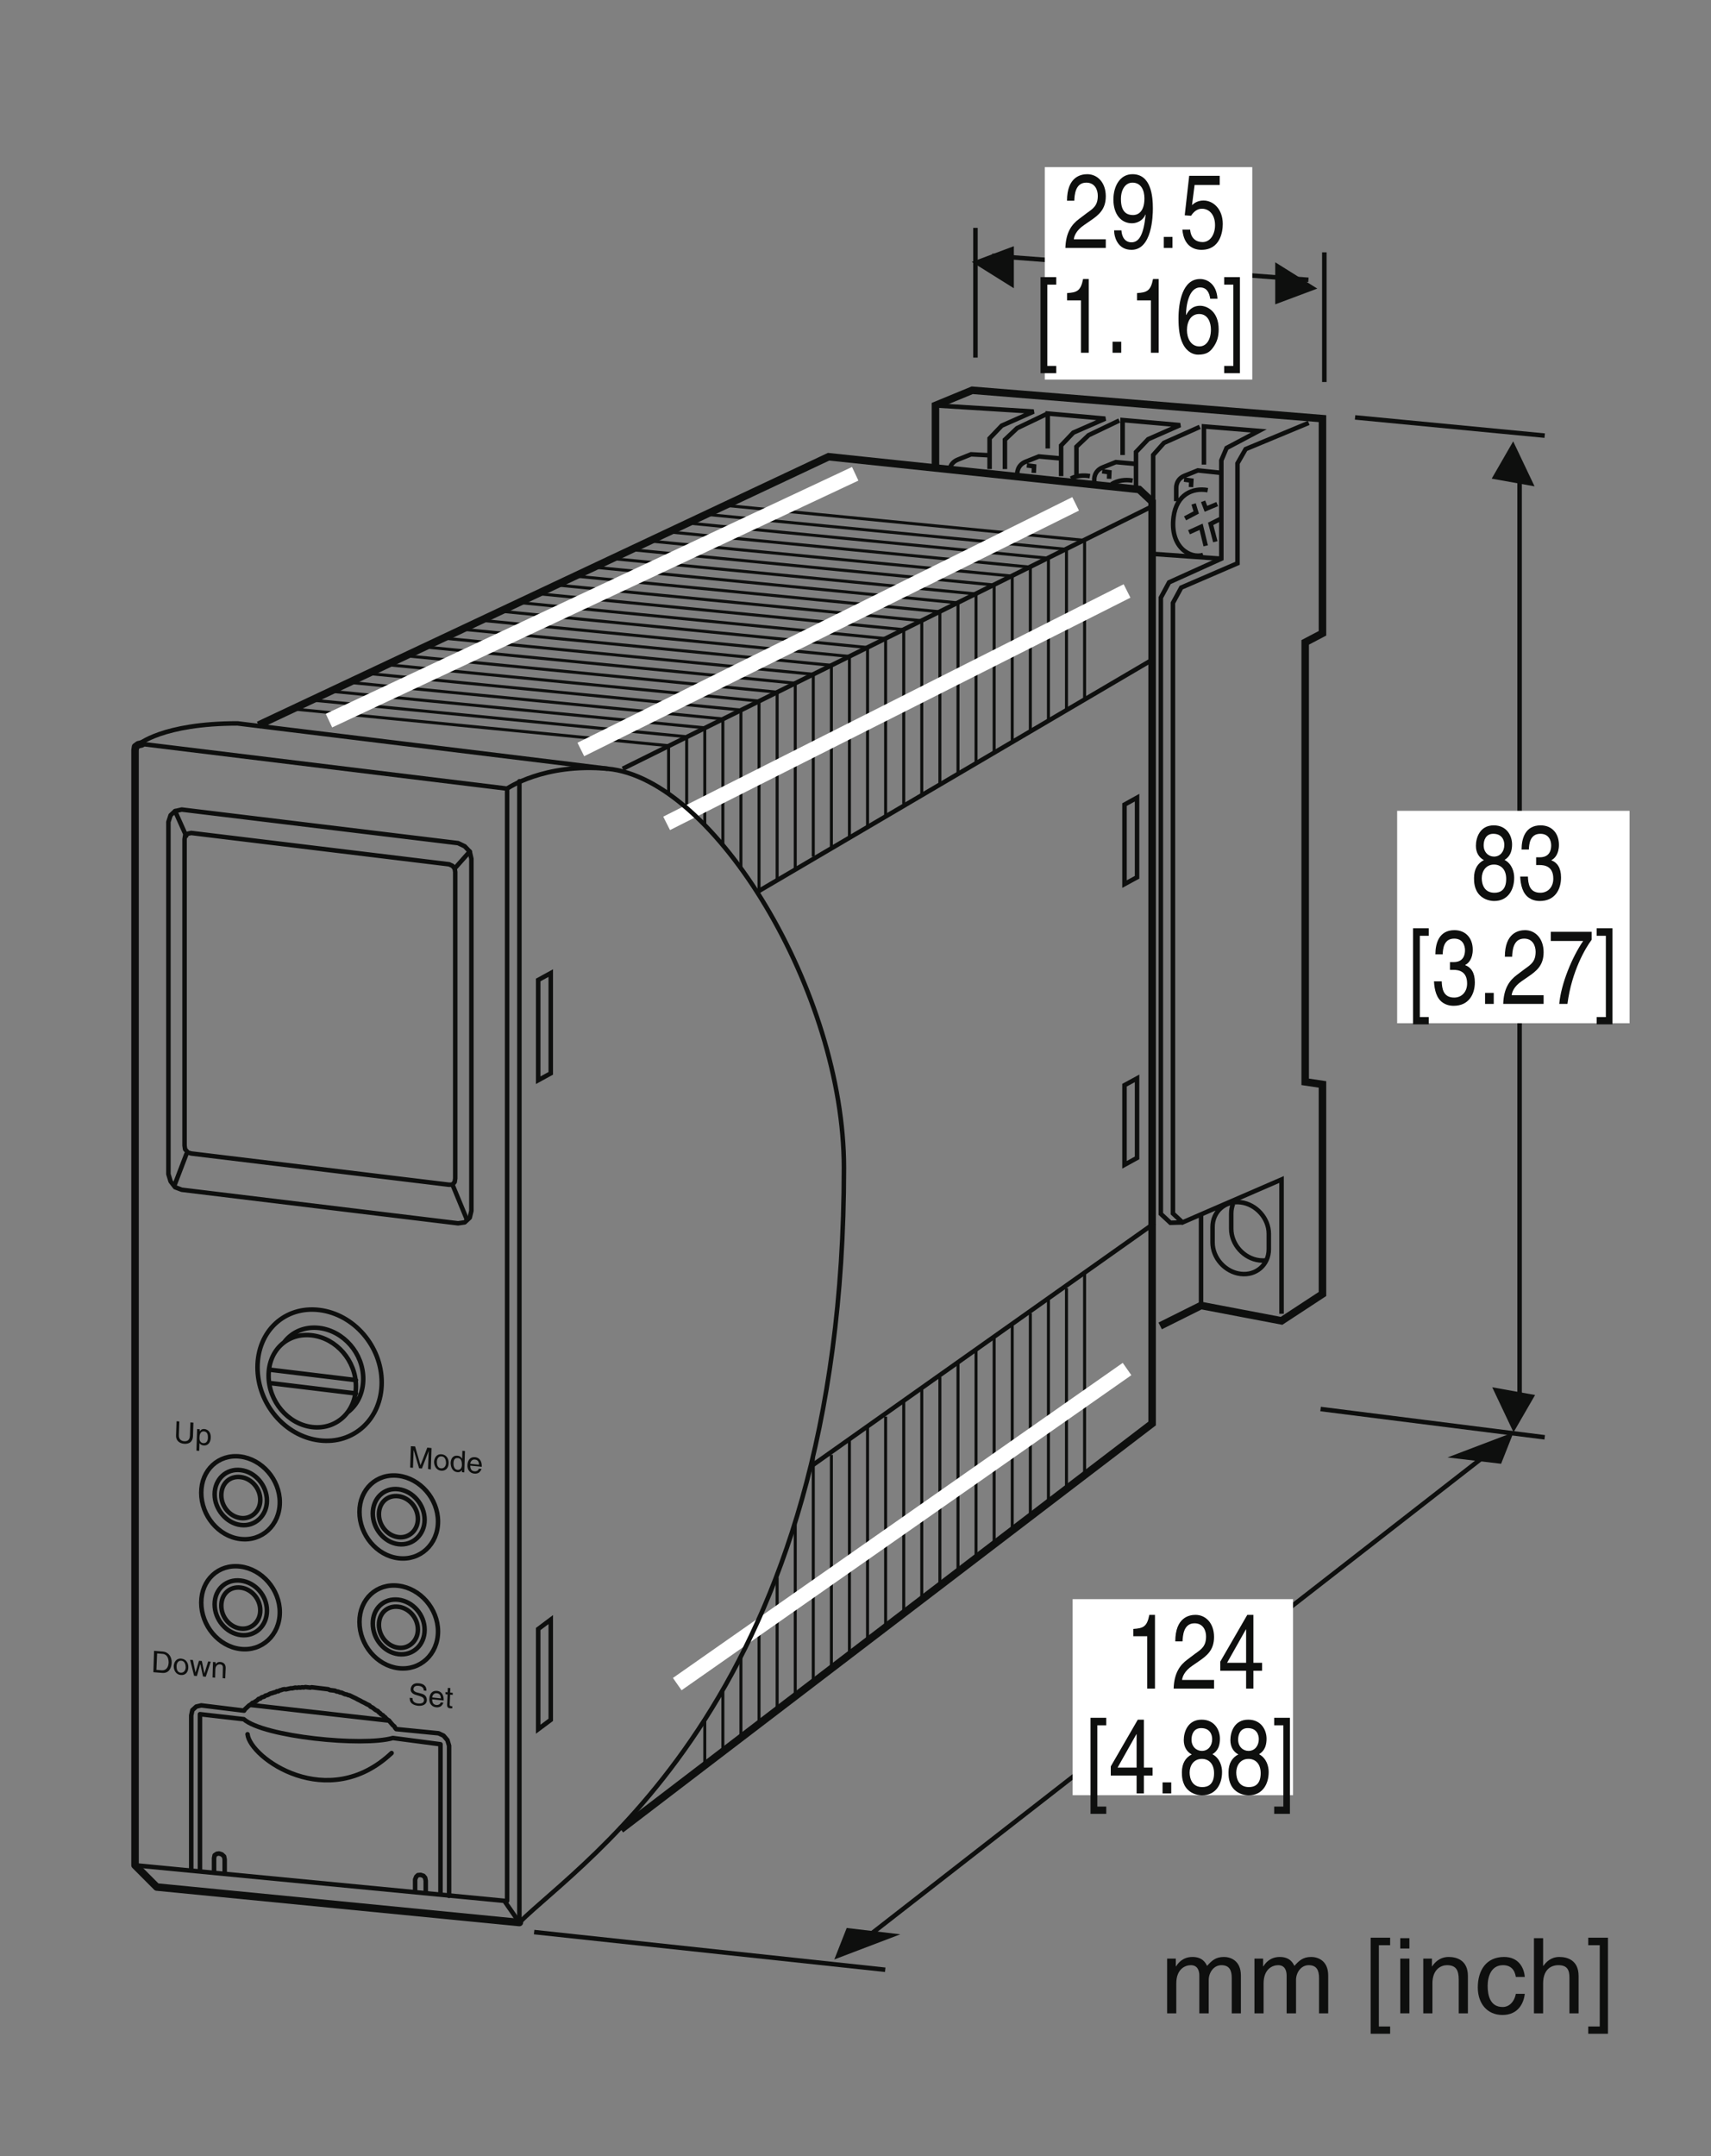<?xml version="1.0" encoding="UTF-8"?>
<svg xmlns="http://www.w3.org/2000/svg" xmlns:xlink="http://www.w3.org/1999/xlink" width="113.81pt" height="143.41pt" viewBox="0 0 113.81 143.41" version="1.2">
<rect x="0" y="0" width="113.81" height="143.41" fill="#808080" stroke="none"/>
<defs>
<g>
<symbol overflow="visible" id="glyph0-0">
<path style="stroke:none;" d="M 0 0 L 0.984 0.094 L 1.031 -1.297 L 0.047 -1.391 Z M 0.531 -0.734 L 0.203 -1.281 L 0.875 -1.219 Z M 0.594 -0.641 L 0.938 -1.125 L 0.891 -0.109 Z M 0.156 -0.078 L 0.516 -0.562 L 0.828 -0.016 Z M 0.141 -1.188 L 0.469 -0.656 L 0.094 -0.172 Z M 0.141 -1.188 "/>
</symbol>
<symbol overflow="visible" id="glyph0-1">
<path style="stroke:none;" d="M 1.516 0.141 L 1.562 -1.281 L 1.281 -1.312 L 0.828 -0.141 L 0.469 -1.391 L 0.188 -1.406 L 0.141 0.016 L 0.328 0.031 L 0.359 -0.812 C 0.359 -0.859 0.359 -1.031 0.375 -1.156 L 0.734 0.062 L 0.922 0.078 L 1.375 -1.094 C 1.359 -0.953 1.359 -0.781 1.359 -0.734 L 1.328 0.109 Z M 1.516 0.141 "/>
</symbol>
<symbol overflow="visible" id="glyph0-2">
<path style="stroke:none;" d="M 0.078 -0.516 C 0.078 -0.25 0.219 0.047 0.547 0.078 C 0.891 0.109 1.047 -0.156 1.047 -0.422 C 1.062 -0.688 0.922 -0.984 0.578 -1.016 C 0.25 -1.047 0.094 -0.781 0.078 -0.516 Z M 0.266 -0.5 C 0.266 -0.641 0.328 -0.891 0.578 -0.875 C 0.828 -0.859 0.875 -0.578 0.875 -0.438 C 0.875 -0.297 0.797 -0.062 0.547 -0.078 C 0.297 -0.094 0.266 -0.359 0.266 -0.5 Z M 0.266 -0.5 "/>
</symbol>
<symbol overflow="visible" id="glyph0-3">
<path style="stroke:none;" d="M 1.031 -1.328 L 0.859 -1.344 L 0.844 -0.828 L 0.844 -0.812 C 0.797 -0.891 0.719 -1 0.531 -1.016 C 0.25 -1.047 0.094 -0.844 0.078 -0.547 C 0.078 -0.297 0.172 0.047 0.531 0.078 C 0.625 0.094 0.75 0.062 0.828 -0.062 L 0.828 0.078 L 0.984 0.094 Z M 0.266 -0.5 C 0.266 -0.641 0.297 -0.891 0.562 -0.859 C 0.812 -0.844 0.828 -0.562 0.828 -0.391 C 0.812 -0.109 0.641 -0.062 0.531 -0.078 C 0.344 -0.094 0.266 -0.281 0.266 -0.5 Z M 0.266 -0.5 "/>
</symbol>
<symbol overflow="visible" id="glyph0-4">
<path style="stroke:none;" d="M 0.844 -0.25 C 0.844 -0.172 0.734 -0.062 0.562 -0.078 C 0.359 -0.094 0.281 -0.234 0.281 -0.453 L 1.047 -0.375 C 1.062 -0.734 0.906 -0.984 0.609 -1.016 C 0.266 -1.047 0.109 -0.812 0.094 -0.484 C 0.078 -0.188 0.25 0.047 0.547 0.078 C 0.703 0.094 0.781 0.047 0.828 0.031 C 0.953 -0.047 1.016 -0.188 1.031 -0.234 Z M 0.281 -0.578 C 0.297 -0.75 0.422 -0.875 0.578 -0.859 C 0.797 -0.844 0.859 -0.688 0.859 -0.516 Z M 0.281 -0.578 "/>
</symbol>
<symbol overflow="visible" id="glyph0-5">
<path style="stroke:none;" d="M 1.219 -0.906 C 1.234 -1.062 1.188 -1.375 0.688 -1.406 C 0.344 -1.438 0.188 -1.234 0.172 -1 C 0.172 -0.766 0.391 -0.672 0.484 -0.641 L 0.75 -0.562 C 0.984 -0.484 1.062 -0.422 1.062 -0.266 C 1.047 -0.062 0.812 -0.047 0.672 -0.062 C 0.484 -0.078 0.281 -0.172 0.297 -0.422 L 0.109 -0.438 C 0.109 -0.312 0.125 -0.188 0.234 -0.078 C 0.312 -0.016 0.406 0.062 0.672 0.094 C 0.922 0.109 1.234 0.047 1.25 -0.281 C 1.25 -0.516 1.125 -0.641 0.938 -0.703 L 0.531 -0.812 C 0.453 -0.859 0.359 -0.891 0.359 -1.016 C 0.375 -1.234 0.578 -1.25 0.703 -1.234 C 0.859 -1.219 1.047 -1.141 1.047 -0.922 Z M 1.219 -0.906 "/>
</symbol>
<symbol overflow="visible" id="glyph0-6">
<path style="stroke:none;" d="M 0.547 -0.844 L 0.547 -0.984 L 0.375 -1 L 0.391 -1.297 L 0.219 -1.312 L 0.203 -1.016 L 0.062 -1.031 L 0.062 -0.891 L 0.203 -0.875 L 0.172 -0.188 C 0.172 -0.062 0.203 0.031 0.375 0.047 C 0.391 0.047 0.453 0.047 0.516 0.047 L 0.516 -0.094 L 0.453 -0.094 C 0.406 -0.109 0.344 -0.109 0.344 -0.188 L 0.375 -0.859 Z M 0.547 -0.844 "/>
</symbol>
<symbol overflow="visible" id="glyph0-7">
<path style="stroke:none;" d="M 1.125 -1.328 L 1.094 -0.438 C 1.078 -0.125 0.891 -0.062 0.703 -0.078 C 0.531 -0.094 0.344 -0.188 0.359 -0.5 L 0.391 -1.391 L 0.203 -1.406 L 0.172 -0.453 C 0.156 -0.188 0.328 0.062 0.703 0.094 C 1.094 0.125 1.281 -0.094 1.297 -0.391 L 1.328 -1.312 Z M 1.125 -1.328 "/>
</symbol>
<symbol overflow="visible" id="glyph0-8">
<path style="stroke:none;" d="M 0.297 -0.438 C 0.297 -0.609 0.344 -0.875 0.594 -0.859 C 0.859 -0.828 0.859 -0.578 0.859 -0.438 C 0.859 -0.219 0.75 -0.062 0.562 -0.078 C 0.453 -0.078 0.281 -0.156 0.297 -0.438 Z M 0.094 0.422 L 0.281 0.438 L 0.297 -0.078 C 0.344 0 0.438 0.062 0.562 0.078 C 0.922 0.109 1.047 -0.203 1.047 -0.453 C 1.062 -0.75 0.906 -0.984 0.625 -1.016 C 0.438 -1.031 0.359 -0.922 0.312 -0.859 L 0.312 -1 L 0.141 -1.016 Z M 0.094 0.422 "/>
</symbol>
<symbol overflow="visible" id="glyph0-9">
<path style="stroke:none;" d="M 0.156 0.016 L 0.734 0.062 C 1.203 0.109 1.359 -0.281 1.375 -0.609 C 1.391 -1.016 1.156 -1.328 0.781 -1.359 L 0.203 -1.406 Z M 0.406 -1.234 L 0.766 -1.203 C 1.016 -1.188 1.172 -0.984 1.172 -0.625 C 1.156 -0.266 0.969 -0.094 0.719 -0.109 L 0.359 -0.141 Z M 0.406 -1.234 "/>
</symbol>
<symbol overflow="visible" id="glyph0-10">
<path style="stroke:none;" d="M 0.734 -0.734 L 0.75 -0.734 L 0.922 0.078 L 1.109 0.094 L 1.438 -0.906 L 1.266 -0.922 L 1.016 -0.125 L 0.844 -0.953 L 0.656 -0.969 L 0.422 -0.188 L 0.25 -1.016 L 0.062 -1.031 L 0.328 0.031 L 0.516 0.047 Z M 0.734 -0.734 "/>
</symbol>
<symbol overflow="visible" id="glyph0-11">
<path style="stroke:none;" d="M 1 -0.625 C 1 -0.922 0.797 -1 0.641 -1.016 C 0.469 -1.031 0.359 -0.922 0.328 -0.859 L 0.328 -1 L 0.156 -1.016 L 0.125 0.016 L 0.297 0.031 L 0.312 -0.531 C 0.328 -0.812 0.516 -0.859 0.609 -0.859 C 0.781 -0.844 0.828 -0.75 0.812 -0.578 L 0.797 0.062 L 0.969 0.078 Z M 1 -0.625 "/>
</symbol>
<symbol overflow="visible" id="glyph1-0">
<path style="stroke:none;" d="M 0 0 L 2.781 0 L 2.781 -4.875 L 0 -4.875 Z M 1.391 -2.75 L 0.453 -4.531 L 2.344 -4.531 Z M 1.562 -2.438 L 2.516 -4.219 L 2.516 -0.656 Z M 0.453 -0.344 L 1.391 -2.125 L 2.344 -0.344 Z M 0.281 -4.219 L 1.234 -2.438 L 0.281 -0.656 Z M 0.281 -4.219 "/>
</symbol>
<symbol overflow="visible" id="glyph1-1">
<path style="stroke:none;" d="M 2.75 -3.641 C 2.75 -4.203 2.406 -4.906 1.531 -4.906 C 0.594 -4.906 0.344 -4.062 0.344 -3.547 C 0.344 -3.094 0.547 -2.766 0.875 -2.594 C 0.469 -2.391 0.219 -2 0.219 -1.406 C 0.219 -1.172 0.219 -0.641 0.609 -0.25 C 0.922 0.062 1.344 0.125 1.562 0.125 C 2.484 0.125 2.891 -0.625 2.891 -1.422 C 2.891 -1.781 2.766 -2.328 2.25 -2.609 C 2.422 -2.719 2.75 -2.938 2.75 -3.641 Z M 1.547 -2.297 C 1.984 -2.297 2.359 -2 2.359 -1.344 C 2.359 -0.578 1.938 -0.422 1.578 -0.422 C 0.891 -0.422 0.734 -1 0.734 -1.391 C 0.734 -1.844 1 -2.297 1.547 -2.297 Z M 1.547 -2.828 C 1.188 -2.828 0.859 -3.109 0.859 -3.578 C 0.859 -3.891 0.984 -4.344 1.5 -4.344 C 2.078 -4.344 2.234 -3.922 2.234 -3.609 C 2.234 -3.172 1.969 -2.828 1.547 -2.828 Z M 1.547 -2.828 "/>
</symbol>
<symbol overflow="visible" id="glyph1-2">
<path style="stroke:none;" d="M 1.25 -2.266 C 1.328 -2.266 1.406 -2.266 1.469 -2.266 C 1.812 -2.266 2.391 -2.188 2.391 -1.359 C 2.391 -0.797 2.031 -0.422 1.531 -0.422 C 0.797 -0.422 0.719 -1.031 0.703 -1.5 L 0.188 -1.5 C 0.219 -0.938 0.344 -0.375 0.781 -0.078 C 0.969 0.047 1.203 0.125 1.5 0.125 C 2.5 0.125 2.906 -0.641 2.906 -1.438 C 2.906 -2.094 2.641 -2.438 2.266 -2.578 L 2.266 -2.594 C 2.469 -2.688 2.766 -2.984 2.766 -3.609 C 2.766 -4.359 2.312 -4.906 1.547 -4.906 C 0.516 -4.906 0.281 -4.016 0.281 -3.297 L 0.766 -3.297 C 0.781 -3.641 0.828 -4.344 1.531 -4.344 C 2.109 -4.344 2.25 -3.875 2.25 -3.578 C 2.25 -2.969 1.891 -2.781 1.5 -2.781 C 1.422 -2.781 1.328 -2.781 1.25 -2.781 Z M 1.25 -2.266 "/>
</symbol>
<symbol overflow="visible" id="glyph1-3">
<path style="stroke:none;" d="M 0.797 -4.531 L 1.391 -4.531 L 1.391 -5.031 L 0.344 -5.031 L 0.344 1.359 L 1.391 1.359 L 1.391 0.875 L 0.797 0.875 Z M 0.797 -4.531 "/>
</symbol>
<symbol overflow="visible" id="glyph1-4">
<path style="stroke:none;" d="M 1.062 -0.734 L 0.484 -0.734 L 0.484 0 L 1.062 0 Z M 1.062 -0.734 "/>
</symbol>
<symbol overflow="visible" id="glyph1-5">
<path style="stroke:none;" d="M 0.734 -3.141 C 0.75 -3.484 0.781 -4.344 1.531 -4.344 C 2.109 -4.344 2.297 -3.859 2.297 -3.469 C 2.297 -2.828 2 -2.625 1.578 -2.328 L 1.062 -1.938 C 0.547 -1.562 0.172 -1.016 0.141 0 L 2.828 0 L 2.828 -0.578 L 0.703 -0.578 C 0.719 -0.766 0.844 -1.156 1.375 -1.516 L 1.781 -1.797 C 2.359 -2.188 2.828 -2.562 2.828 -3.438 C 2.828 -4.344 2.281 -4.906 1.594 -4.906 C 1.172 -4.906 0.25 -4.734 0.25 -3.141 Z M 0.734 -3.141 "/>
</symbol>
<symbol overflow="visible" id="glyph1-6">
<path style="stroke:none;" d="M 0.203 -4.188 L 2.359 -4.188 C 1.609 -3.094 0.891 -1.344 0.766 0 L 1.312 0 C 1.594 -2.188 2.531 -3.75 2.922 -4.266 L 2.922 -4.797 L 0.203 -4.797 Z M 0.203 -4.188 "/>
</symbol>
<symbol overflow="visible" id="glyph1-7">
<path style="stroke:none;" d="M 0.766 0.875 L 0.156 0.875 L 0.156 1.359 L 1.203 1.359 L 1.203 -5.031 L 0.156 -5.031 L 0.156 -4.531 L 0.766 -4.531 Z M 0.766 0.875 "/>
</symbol>
<symbol overflow="visible" id="glyph1-8">
<path style="stroke:none;" d="M 2 -4.906 L 1.625 -4.906 C 1.469 -4.094 1.203 -4.016 0.562 -3.969 L 0.562 -3.484 L 1.484 -3.484 L 1.484 0 L 2 0 Z M 2 -4.906 "/>
</symbol>
<symbol overflow="visible" id="glyph1-9">
<path style="stroke:none;" d="M 2.922 -1.188 L 2.922 -1.719 L 2.344 -1.719 L 2.344 -4.906 L 1.938 -4.906 L 0.141 -1.797 L 0.141 -1.188 L 1.859 -1.188 L 1.859 0 L 2.344 0 L 2.344 -1.188 Z M 1.844 -3.938 L 1.859 -3.938 L 1.859 -1.719 L 0.594 -1.719 Z M 1.844 -3.938 "/>
</symbol>
<symbol overflow="visible" id="glyph1-10">
<path style="stroke:none;" d="M 1.469 -1.641 C 1.828 -1.641 2.219 -1.844 2.359 -2.219 L 2.375 -2.203 C 2.25 -0.938 1.969 -0.375 1.438 -0.375 C 1.031 -0.375 0.797 -0.688 0.766 -1.172 L 0.281 -1.172 C 0.281 -0.703 0.531 0.125 1.438 0.125 C 2.797 0.125 2.859 -2.109 2.859 -2.625 C 2.859 -3.422 2.75 -4.906 1.5 -4.906 C 0.672 -4.906 0.234 -4.109 0.234 -3.219 C 0.234 -2.25 0.734 -1.641 1.469 -1.641 Z M 1.547 -2.188 C 1.203 -2.188 0.734 -2.312 0.734 -3.25 C 0.734 -3.906 1.047 -4.344 1.5 -4.344 C 2.062 -4.344 2.297 -3.859 2.297 -3.297 C 2.297 -2.328 1.797 -2.188 1.547 -2.188 Z M 1.547 -2.188 "/>
</symbol>
<symbol overflow="visible" id="glyph1-11">
<path style="stroke:none;" d="M 0.984 -4.188 L 2.656 -4.188 L 2.656 -4.797 L 0.625 -4.797 L 0.328 -2.172 L 0.75 -2.141 C 0.938 -2.438 1.188 -2.609 1.469 -2.609 C 1.953 -2.609 2.344 -2.219 2.344 -1.516 C 2.344 -0.906 2.031 -0.391 1.516 -0.391 C 1.078 -0.391 0.734 -0.641 0.688 -1.219 L 0.172 -1.219 C 0.266 -0.125 0.938 0.125 1.438 0.125 C 2.672 0.125 2.859 -1.047 2.859 -1.594 C 2.859 -2.594 2.219 -3.156 1.578 -3.156 C 1.234 -3.156 0.984 -3.016 0.812 -2.844 Z M 0.984 -4.188 "/>
</symbol>
<symbol overflow="visible" id="glyph1-12">
<path style="stroke:none;" d="M 2.812 -3.594 C 2.75 -4.594 2.109 -4.906 1.656 -4.906 C 0.484 -4.906 0.219 -3.359 0.219 -2.281 C 0.219 -1.641 0.281 -1.031 0.516 -0.578 C 0.797 -0.031 1.219 0.125 1.516 0.125 C 2.078 0.125 2.312 -0.062 2.516 -0.344 C 2.781 -0.703 2.891 -1.062 2.891 -1.562 C 2.891 -2.734 2.141 -3.125 1.656 -3.125 C 1.125 -3.125 0.859 -2.781 0.734 -2.516 L 0.719 -2.531 C 0.719 -3.047 0.875 -4.344 1.656 -4.344 C 2.078 -4.344 2.266 -4.031 2.328 -3.594 Z M 0.781 -1.5 C 0.781 -2.078 1.047 -2.578 1.594 -2.578 C 2.203 -2.578 2.375 -1.969 2.375 -1.547 C 2.375 -0.875 2.078 -0.422 1.609 -0.422 C 1.031 -0.422 0.781 -0.984 0.781 -1.5 Z M 0.781 -1.5 "/>
</symbol>
<symbol overflow="visible" id="glyph2-0">
<path style="stroke:none;" d="M 0 0 L 3.484 0 L 3.484 -4.875 L 0 -4.875 Z M 1.734 -2.75 L 0.562 -4.531 L 2.922 -4.531 Z M 1.953 -2.438 L 3.141 -4.219 L 3.141 -0.656 Z M 0.562 -0.344 L 1.734 -2.125 L 2.922 -0.344 Z M 0.344 -4.219 L 1.531 -2.438 L 0.344 -0.656 Z M 0.344 -4.219 "/>
</symbol>
<symbol overflow="visible" id="glyph2-1">
<path style="stroke:none;" d="M 0.453 0 L 1.062 0 L 1.062 -1.984 C 1.062 -2.969 1.672 -3.203 2.031 -3.203 C 2.484 -3.203 2.594 -2.828 2.594 -2.516 L 2.594 0 L 3.219 0 L 3.219 -2.219 C 3.219 -2.703 3.547 -3.203 4.062 -3.203 C 4.594 -3.203 4.75 -2.859 4.75 -2.359 L 4.75 0 L 5.359 0 L 5.359 -2.516 C 5.359 -3.547 4.625 -3.75 4.234 -3.75 C 3.672 -3.75 3.422 -3.5 3.109 -3.156 C 3.016 -3.359 2.797 -3.75 2.141 -3.75 C 1.484 -3.75 1.172 -3.328 1.047 -3.125 L 1.031 -3.125 L 1.031 -3.641 L 0.453 -3.641 Z M 0.453 0 "/>
</symbol>
<symbol overflow="visible" id="glyph2-2">
<path style="stroke:none;" d=""/>
</symbol>
<symbol overflow="visible" id="glyph2-3">
<path style="stroke:none;" d="M 0.984 -4.531 L 1.734 -4.531 L 1.734 -5.031 L 0.438 -5.031 L 0.438 1.359 L 1.734 1.359 L 1.734 0.875 L 0.984 0.875 Z M 0.984 -4.531 "/>
</symbol>
<symbol overflow="visible" id="glyph2-4">
<path style="stroke:none;" d="M 1.078 -3.641 L 0.469 -3.641 L 0.469 0 L 1.078 0 Z M 1.078 -4.312 L 1.078 -5 L 0.469 -5 L 0.469 -4.312 Z M 1.078 -4.312 "/>
</symbol>
<symbol overflow="visible" id="glyph2-5">
<path style="stroke:none;" d="M 3.422 -2.484 C 3.422 -3.516 2.703 -3.75 2.141 -3.75 C 1.516 -3.75 1.172 -3.328 1.047 -3.125 L 1.031 -3.125 L 1.031 -3.641 L 0.453 -3.641 L 0.453 0 L 1.062 0 L 1.062 -1.984 C 1.062 -2.969 1.672 -3.203 2.031 -3.203 C 2.625 -3.203 2.812 -2.875 2.812 -2.25 L 2.812 0 L 3.422 0 Z M 3.422 -2.484 "/>
</symbol>
<symbol overflow="visible" id="glyph2-6">
<path style="stroke:none;" d="M 3.328 -2.422 C 3.281 -3.047 2.906 -3.75 1.953 -3.75 C 0.75 -3.75 0.203 -2.844 0.203 -1.719 C 0.203 -0.672 0.812 0.109 1.844 0.109 C 2.906 0.109 3.266 -0.703 3.328 -1.297 L 2.734 -1.297 C 2.625 -0.734 2.266 -0.422 1.859 -0.422 C 1.016 -0.422 0.859 -1.203 0.859 -1.828 C 0.859 -2.469 1.109 -3.203 1.875 -3.203 C 2.391 -3.203 2.656 -2.906 2.734 -2.422 Z M 3.328 -2.422 "/>
</symbol>
<symbol overflow="visible" id="glyph2-7">
<path style="stroke:none;" d="M 3.422 -2.484 C 3.422 -3.516 2.703 -3.75 2.141 -3.75 C 1.562 -3.75 1.25 -3.391 1.078 -3.156 L 1.062 -3.156 L 1.062 -5 L 0.453 -5 L 0.453 0 L 1.062 0 L 1.062 -1.984 C 1.062 -2.906 1.578 -3.203 2.078 -3.203 C 2.672 -3.203 2.812 -2.875 2.812 -2.391 L 2.812 0 L 3.422 0 Z M 3.422 -2.484 "/>
</symbol>
<symbol overflow="visible" id="glyph2-8">
<path style="stroke:none;" d="M 0.953 0.875 L 0.188 0.875 L 0.188 1.359 L 1.5 1.359 L 1.5 -5.031 L 0.188 -5.031 L 0.188 -4.531 L 0.953 -4.531 Z M 0.953 0.875 "/>
</symbol>
</g>
</defs>
<g id="surface1">
<path style="fill:none;stroke-width:3;stroke-linecap:butt;stroke-linejoin:miter;stroke:rgb(5.618%,6.042%,5.714%);stroke-opacity:1;stroke-miterlimit:4;" d="M 658.5 1258.066 L 868.933 1242.102 " transform="matrix(0.1,0,0,-0.1,0.139,142.822)"/>
<g style="fill:rgb(5.618%,6.042%,5.714%);fill-opacity:1;">
  <use xlink:href="#glyph0-1" x="27.142" y="97.596"/>
  <use xlink:href="#glyph0-2" x="28.794" y="97.742"/>
  <use xlink:href="#glyph0-3" x="29.897" y="97.839"/>
</g>
<g style="fill:rgb(5.618%,6.042%,5.714%);fill-opacity:1;">
  <use xlink:href="#glyph0-4" x="30.999" y="97.936"/>
</g>
<g style="fill:rgb(5.618%,6.042%,5.714%);fill-opacity:1;">
  <use xlink:href="#glyph0-5" x="27.142" y="113.364"/>
  <use xlink:href="#glyph0-4" x="28.465" y="113.48"/>
  <use xlink:href="#glyph0-6" x="29.568" y="113.577"/>
</g>
<g style="fill:rgb(5.618%,6.042%,5.714%);fill-opacity:1;">
  <use xlink:href="#glyph0-7" x="11.539" y="95.936"/>
</g>
<g style="fill:rgb(5.618%,6.042%,5.714%);fill-opacity:1;">
  <use xlink:href="#glyph0-8" x="12.971" y="96.063"/>
</g>
<g style="fill:rgb(5.618%,6.042%,5.714%);fill-opacity:1;">
  <use xlink:href="#glyph0-9" x="10.045" y="111.206"/>
</g>
<g style="fill:rgb(5.618%,6.042%,5.714%);fill-opacity:1;">
  <use xlink:href="#glyph0-2" x="11.477" y="111.333"/>
</g>
<g style="fill:rgb(5.618%,6.042%,5.714%);fill-opacity:1;">
  <use xlink:href="#glyph0-10" x="12.581" y="111.43"/>
</g>
<g style="fill:rgb(5.618%,6.042%,5.714%);fill-opacity:1;">
  <use xlink:href="#glyph0-11" x="14.012" y="111.556"/>
</g>
<path style="fill:none;stroke-width:5;stroke-linecap:butt;stroke-linejoin:miter;stroke:rgb(5.618%,6.042%,5.714%);stroke-opacity:1;stroke-miterlimit:4;" d="M 411.59 211.395 L 764.952 481.408 L 764.952 1094.584 L 756.323 1102.664 L 549.734 1124.433 L 170.563 945.928 " transform="matrix(0.1,0,0,-0.1,0.139,142.822)"/>
<path style="fill:none;stroke-width:3;stroke-linecap:butt;stroke-linejoin:miter;stroke:rgb(5.618%,6.042%,5.714%);stroke-opacity:1;stroke-miterlimit:4;" d="M 714.629 1111.568 L 714.629 1131.101 L 722.708 1138.749 L 743.105 1148.516 M 704.43 1111.528 L 704.43 1131.924 L 712.51 1140.436 L 733.769 1149.771 L 695.527 1153.183 L 695.527 1129.924 M 656.853 1116.235 L 656.853 1136.631 L 664.933 1145.103 L 686.152 1154.478 L 620.846 1158.557 M 667.051 1116.235 L 667.051 1135.768 L 675.131 1143.417 L 695.527 1153.183 M 801.939 1102.193 C 791.898 1103.997 781.151 1099.33 779.229 1084.347 C 776.68 1064.382 790.133 1056.459 798.88 1059.087 M 752.008 1108.547 C 747.145 1109.41 742.085 1108.744 737.966 1106.155 M 786.878 1083.445 L 794.291 1087.367 L 792.565 1093.054 M 800.606 1065.167 L 797.546 1077.836 L 789.506 1074.188 M 811.118 1113.686 L 795.389 1115.333 L 786.682 1111.842 C 780.563 1109.45 780.994 1103.566 780.994 1103.566 L 780.994 1094.858 M 786.211 1109.253 L 791.035 1108.587 L 790.8 1104.233 M 723.571 1111.528 C 719.218 1112.313 714.746 1111.881 710.942 1109.92 M 754.597 1119.608 L 740.869 1120.863 L 732.161 1117.373 C 726.042 1114.98 726.474 1109.097 726.474 1109.097 L 726.474 1106.469 M 703.332 1123.374 L 689.643 1124.629 L 680.897 1121.138 C 674.817 1118.745 675.248 1112.862 675.248 1112.862 L 675.248 1110.195 M 731.73 1114.784 L 736.515 1114.117 L 736.319 1109.763 M 656.382 1125.413 L 644.537 1126.041 L 635.829 1122.55 C 629.71 1120.157 630.142 1114.274 630.142 1114.274 M 681.642 1118.706 L 686.427 1118.039 L 686.231 1113.686 M 851.047 554.402 L 851.047 643.713 L 785.191 615.159 L 778.798 621.121 L 778.798 1027.198 L 784.328 1037.396 L 821.747 1053.556 L 821.747 1120.04 L 827.16 1129.493 L 869.129 1146.947 M 785.191 615.159 L 777.111 614.923 L 770.757 620.846 L 770.757 1030.689 L 776.248 1040.887 L 811 1056.616 L 811 1122.001 L 814.491 1130.238 L 835.985 1141.613 L 799.429 1144.594 L 799.429 1119.216 M 765.658 1059.793 L 765.658 1125.57 L 772.836 1133.65 L 796.683 1144.28 M 754.244 1104.39 L 754.244 1127.571 L 762.324 1136.082 L 783.583 1145.456 L 745.34 1148.83 L 745.34 1125.57 M 823.865 580.917 C 834.181 579.662 842.575 587.036 842.575 597.351 L 842.575 607.589 C 842.575 617.904 834.181 627.279 823.865 628.534 C 813.549 629.789 805.156 622.415 805.156 612.06 L 805.156 601.862 C 805.156 591.507 813.549 582.133 823.865 580.917 Z M 818.766 627.475 C 818.021 625.553 817.589 623.396 817.589 621.121 L 817.589 610.883 C 817.589 600.568 825.983 591.154 836.299 589.938 C 837.711 589.781 839.123 589.742 840.457 589.899 " transform="matrix(0.1,0,0,-0.1,0.139,142.822)"/>
<path style=" stroke:none;fill-rule:nonzero;fill:rgb(5.618%,6.042%,5.714%);fill-opacity:1;" d="M 99.848 97.359 L 100.676 95.266 L 96.285 96.938 L 99.848 97.359 "/>
<path style=" stroke:none;fill-rule:nonzero;fill:rgb(5.618%,6.042%,5.714%);fill-opacity:1;" d="M 102.074 32.348 L 100.652 29.355 L 99.223 31.836 L 102.074 32.348 "/>
<path style=" stroke:none;fill-rule:nonzero;fill:rgb(5.618%,6.042%,5.714%);fill-opacity:1;" d="M 56.32 128.234 L 55.496 130.328 L 59.887 128.656 L 56.32 128.234 "/>
<path style="fill:none;stroke-width:3;stroke-linecap:butt;stroke-linejoin:miter;stroke:rgb(5.618%,6.042%,5.714%);stroke-opacity:1;stroke-miterlimit:4;" d="M 1009.391 487.291 L 1009.391 1119.765 " transform="matrix(0.1,0,0,-0.1,0.139,142.822)"/>
<path style=" stroke:none;fill-rule:nonzero;fill:rgb(5.618%,6.042%,5.714%);fill-opacity:1;" d="M 99.258 92.27 L 100.676 95.266 L 102.109 92.785 L 99.258 92.27 "/>
<path style="fill:none;stroke-width:3;stroke-linecap:butt;stroke-linejoin:miter;stroke:rgb(5.618%,6.042%,5.714%);stroke-opacity:1;stroke-miterlimit:4;" d="M 899.958 1150.595 L 1026.1 1138.475 M 877.013 491.056 L 1026.1 472.229 " transform="matrix(0.1,0,0,-0.1,0.139,142.822)"/>
<path style=" stroke:none;fill-rule:nonzero;fill:rgb(100%,100%,100%);fill-opacity:1;" d="M 92.934 68.059 L 108.395 68.059 L 108.395 53.93 L 92.934 53.93 Z M 92.934 68.059 "/>
<path style=" stroke:none;fill-rule:nonzero;fill:rgb(100%,100%,100%);fill-opacity:1;" d="M 69.496 25.246 L 83.297 25.246 L 83.297 11.117 L 69.496 11.117 Z M 69.496 25.246 "/>
<g style="fill:rgb(5.618%,6.042%,5.714%);fill-opacity:1;">
  <use xlink:href="#glyph1-1" x="97.828" y="59.802"/>
  <use xlink:href="#glyph1-2" x="100.929" y="59.802"/>
</g>
<g style="fill:rgb(5.618%,6.042%,5.714%);fill-opacity:1;">
  <use xlink:href="#glyph1-3" x="93.646" y="66.773"/>
  <use xlink:href="#glyph1-2" x="95.196" y="66.773"/>
  <use xlink:href="#glyph1-4" x="98.297" y="66.773"/>
</g>
<g style="fill:rgb(5.618%,6.042%,5.714%);fill-opacity:1;">
  <use xlink:href="#glyph1-5" x="99.848" y="66.773"/>
  <use xlink:href="#glyph1-6" x="102.949" y="66.773"/>
  <use xlink:href="#glyph1-7" x="106.05" y="66.773"/>
</g>
<path style="fill:none;stroke-width:3;stroke-linecap:butt;stroke-linejoin:miter;stroke:rgb(5.618%,6.042%,5.714%);stroke-opacity:1;stroke-miterlimit:4;" d="M 998.055 469.052 L 562.874 130.125 " transform="matrix(0.1,0,0,-0.1,0.139,142.822)"/>
<path style=" stroke:none;fill-rule:nonzero;fill:rgb(100%,100%,100%);fill-opacity:1;" d="M 71.348 119.402 L 86.008 119.402 L 86.008 106.363 L 71.348 106.363 Z M 71.348 119.402 "/>
<g style="fill:rgb(5.618%,6.042%,5.714%);fill-opacity:1;">
  <use xlink:href="#glyph1-8" x="74.825" y="112.314"/>
  <use xlink:href="#glyph1-5" x="77.926" y="112.314"/>
</g>
<g style="fill:rgb(5.618%,6.042%,5.714%);fill-opacity:1;">
  <use xlink:href="#glyph1-9" x="81.028" y="112.314"/>
</g>
<g style="fill:rgb(5.618%,6.042%,5.714%);fill-opacity:1;">
  <use xlink:href="#glyph1-3" x="72.194" y="119.285"/>
  <use xlink:href="#glyph1-9" x="73.744" y="119.285"/>
  <use xlink:href="#glyph1-4" x="76.845" y="119.285"/>
</g>
<g style="fill:rgb(5.618%,6.042%,5.714%);fill-opacity:1;">
  <use xlink:href="#glyph1-1" x="78.396" y="119.285"/>
  <use xlink:href="#glyph1-1" x="81.497" y="119.285"/>
  <use xlink:href="#glyph1-7" x="84.598" y="119.285"/>
</g>
<path style="fill:none;stroke-width:3;stroke-linecap:butt;stroke-linejoin:miter;stroke:rgb(5.618%,6.042%,5.714%);stroke-opacity:1;stroke-miterlimit:4;" d="M 798.88 1094.78 L 800.763 1089.799 L 808.254 1092.937 M 806.999 1067.912 L 803.901 1079.797 L 810.137 1082.935 M 765.658 1059.793 L 811 1056.616 M 765.148 1056.655 L 765.148 1033.553 M 797.507 559.893 L 797.507 621.042 " transform="matrix(0.1,0,0,-0.1,0.139,142.822)"/>
<path style="fill:none;stroke-width:5;stroke-linecap:butt;stroke-linejoin:miter;stroke:rgb(5.618%,6.042%,5.714%);stroke-opacity:1;stroke-miterlimit:4;" d="M 620.846 1116.588 L 620.846 1158.557 L 645.282 1168.637 L 878.268 1149.771 L 878.268 1006.999 L 866.775 1000.958 L 866.775 708.667 L 878.268 706.941 L 878.268 567.542 L 851.047 549.695 L 797.507 559.893 L 770.325 546.322 " transform="matrix(0.1,0,0,-0.1,0.139,142.822)"/>
<path style="fill:none;stroke-width:3;stroke-linecap:butt;stroke-linejoin:miter;stroke:rgb(5.618%,6.042%,5.714%);stroke-opacity:1;stroke-miterlimit:4;" d="M 647.439 1276.658 L 647.439 1190.367 M 879.523 1260.38 L 879.523 1174.129 " transform="matrix(0.1,0,0,-0.1,0.139,142.822)"/>
<path style=" stroke:none;fill-rule:nonzero;fill:rgb(5.618%,6.042%,5.714%);fill-opacity:1;" d="M 87.621 19.195 L 84.824 17.445 L 84.824 20.242 L 87.621 19.195 "/>
<path style=" stroke:none;fill-rule:nonzero;fill:rgb(5.618%,6.042%,5.714%);fill-opacity:1;" d="M 64.641 17.422 L 67.438 19.172 L 67.438 16.375 L 64.641 17.422 "/>
<path style="fill:none;stroke-width:3;stroke-linecap:butt;stroke-linejoin:miter;stroke:rgb(5.618%,6.042%,5.714%);stroke-opacity:1;stroke-miterlimit:4;" d="M 353.893 143.147 L 587.428 118.083 " transform="matrix(0.1,0,0,-0.1,0.139,142.822)"/>
<path style="fill:none;stroke-width:3;stroke-linecap:round;stroke-linejoin:round;stroke:rgb(5.618%,6.042%,5.714%);stroke-opacity:1;stroke-miterlimit:10;" d="M 297.333 267.092 L 297.333 167.23 M 297.333 267.092 L 296.235 270.779 L 293.646 273.799 L 290.312 275.368 M 132.478 293.921 L 129.144 293.136 L 126.555 290.744 L 125.81 287.292 M 160.64 290.469 L 132.478 293.921 M 176.172 430.064 C 176.172 440.145 168.406 449.284 158.757 450.421 C 149.148 451.598 141.381 444.381 141.381 434.3 C 141.381 424.534 149.148 415.042 158.757 413.904 C 168.406 412.688 176.172 420.337 176.172 430.064 Z M 281.055 417.317 C 281.055 427.436 273.25 436.536 263.64 437.713 C 253.991 438.89 246.578 431.594 246.578 421.514 C 246.578 411.786 253.991 402.294 263.64 401.157 C 273.25 399.98 281.055 407.589 281.055 417.317 Z M 176.172 356.913 C 176.172 367.033 168.406 375.74 158.757 376.917 C 149.148 378.094 141.381 371.269 141.381 361.149 C 141.381 351.03 149.148 341.891 158.757 340.714 C 168.406 339.576 176.172 346.794 176.172 356.913 Z M 281.055 344.166 C 281.055 354.285 273.25 363.032 263.64 364.209 C 253.991 365.346 246.578 358.482 246.578 348.362 C 246.578 338.243 253.991 329.182 263.64 328.006 C 273.25 326.829 281.055 334.046 281.055 344.166 Z M 184.723 429.005 C 184.723 444.185 172.838 457.678 158.404 459.443 C 143.97 461.168 132.478 450.5 132.478 435.36 C 132.478 420.18 143.97 406.334 158.404 404.609 C 172.838 402.843 184.723 413.826 184.723 429.005 Z M 289.959 416.219 C 289.959 431.398 278.074 444.891 263.64 446.656 C 249.167 448.421 237.714 437.752 237.714 422.573 C 237.714 407.393 249.167 393.548 263.64 391.822 C 278.074 390.057 289.959 401.078 289.959 416.219 Z M 289.959 343.107 C 289.959 358.286 278.074 371.779 263.64 373.505 C 249.167 375.27 237.714 364.64 237.714 349.421 C 237.714 334.281 249.167 320.436 263.64 318.67 C 278.074 316.905 289.959 327.927 289.959 343.107 Z M 184.723 355.893 C 184.723 371.033 172.838 384.565 158.404 386.291 C 143.97 388.056 132.478 377.388 132.478 362.247 C 132.478 347.029 143.97 333.222 158.404 331.457 C 172.838 329.692 184.723 340.714 184.723 355.893 Z M 252.501 508.707 C 252.501 532.829 233.987 554.127 211.003 556.912 C 188.057 559.697 169.897 542.87 169.897 518.748 C 169.897 494.626 188.057 472.975 211.003 470.19 C 233.987 467.366 252.501 484.585 252.501 508.707 Z M 125.81 287.292 L 125.81 184.135 M 281.8 177.271 L 281.408 179.271 L 280.31 180.566 L 278.427 181.193 L 276.584 181.036 L 275.485 180.016 L 274.74 178.134 M 281.8 169.858 L 281.8 177.271 M 274.74 170.721 L 274.74 178.134 M 148.049 182.056 L 148.049 191.47 M 140.989 182.919 L 140.989 192.333 M 148.049 191.47 L 147.657 193.47 L 146.167 194.843 L 144.323 195.431 L 142.833 195.235 L 141.381 194.254 L 140.989 192.333 M 276.584 344.322 C 276.584 352.128 270.661 358.678 263.64 359.502 C 256.227 360.404 250.657 355.266 250.657 347.5 C 250.657 340.086 256.227 333.183 263.64 332.281 C 270.661 331.418 276.584 336.948 276.584 344.322 Z M 171.74 357.07 C 171.74 364.836 165.817 371.386 158.757 372.249 C 151.383 373.151 145.814 368.013 145.814 360.208 C 145.814 352.795 151.383 345.891 158.757 345.028 C 165.817 344.166 171.74 349.657 171.74 357.07 Z M 276.584 417.866 C 276.584 425.632 270.661 432.182 263.64 433.045 C 256.227 433.947 250.657 428.77 250.657 421.004 C 250.657 413.63 256.227 406.727 263.64 405.824 C 270.661 404.962 276.584 410.453 276.584 417.866 Z M 171.74 430.574 C 171.74 438.34 165.817 444.93 158.757 445.754 C 151.383 446.695 145.814 441.518 145.814 433.712 C 145.814 426.338 151.383 419.435 158.757 418.533 C 165.817 417.67 171.74 423.161 171.74 430.574 Z M 177.624 508.393 L 235.36 501.411 M 177.624 517.258 L 235.36 510.276 M 235.36 506.197 C 235.36 523.219 222.338 538.085 206.139 540.046 C 189.979 542.007 177.271 530.28 177.271 513.257 C 177.271 496.273 189.979 481.055 206.139 479.054 C 222.338 477.093 235.36 489.213 235.36 506.197 Z M 230.418 489.291 C 236.458 494.155 240.224 501.921 240.224 511.1 C 240.224 528.083 227.202 542.949 211.003 544.949 C 201.432 546.087 193.038 542.439 187.822 535.732 M 262.15 278.153 L 290.312 275.368 M 262.15 278.153 L 261.404 279.016 L 261.051 279.839 L 259.914 280.781 L 257.325 283.801 L 256.58 284.272 L 255.482 285.174 L 254.736 286.076 L 253.991 286.547 L 253.246 287.41 L 252.148 287.919 L 251.402 288.782 L 250.657 289.292 L 249.912 290.155 L 248.814 290.665 L 248.068 291.136 L 246.97 292.038 L 246.225 292.548 L 245.088 293.058 L 244.342 293.921 L 242.146 294.98 L 241.401 295.45 L 239.165 296.509 L 238.42 296.98 L 236.223 298.039 L 235.478 298.51 L 233.242 299.569 L 231.046 300.628 L 230.3 300.706 L 229.163 301.216 L 228.065 301.373 L 225.829 302.393 L 224.731 302.55 L 223.632 303.06 L 222.495 303.177 L 221.397 303.726 L 218.063 304.119 L 216.964 304.668 L 205.825 306.001 L 205.08 305.727 L 201.746 306.119 L 200.648 305.844 L 199.51 305.962 L 198.412 305.727 L 197.314 305.844 L 196.215 305.609 L 195.078 305.766 L 192.881 305.256 L 192.136 305.335 L 188.802 304.589 L 187.665 304.707 L 186.566 304.472 L 185.821 304.158 L 184.723 303.883 L 183.625 303.256 L 182.88 303.334 L 181.742 302.707 L 180.644 302.471 L 179.899 302.157 L 178.8 301.883 L 178.055 301.608 L 176.957 300.942 L 176.172 300.667 L 175.113 300.392 L 174.329 299.726 L 173.231 299.451 L 172.485 299.177 L 171.74 298.471 L 170.642 298.235 L 169.151 296.823 L 168.406 296.549 L 167.661 295.843 L 166.563 295.607 L 165.072 294.234 L 164.327 293.921 L 161.385 291.175 L 160.993 290.43 L 160.64 290.469 M 121.378 666.227 L 121.378 870.07 M 125.81 874.189 L 123.574 873.718 L 121.731 872.345 L 121.378 870.07 M 125.81 874.189 L 297.333 853.361 M 301.412 848.223 L 301.059 850.576 L 299.569 852.341 L 297.333 853.361 M 301.412 848.223 L 301.412 644.38 M 297.333 640.222 L 299.569 640.301 L 301.059 642.066 L 301.412 644.38 M 297.333 640.222 L 125.81 661.011 M 121.378 666.227 L 121.731 663.835 L 123.574 661.677 L 125.81 661.011 M 110.63 647.282 L 110.63 881.523 M 119.495 889.76 L 115.063 888.741 L 112.082 885.995 L 110.63 881.523 M 119.495 889.76 L 303.295 867.442 M 312.159 857.048 L 311.061 861.833 L 307.727 865.324 L 303.295 867.442 M 312.159 857.048 L 312.159 622.846 M 303.295 614.57 L 307.727 615.198 L 311.061 618.297 L 312.159 622.846 M 303.295 614.57 L 119.495 636.888 M 110.63 647.282 L 112.082 642.458 L 115.063 638.575 L 119.495 636.888 " transform="matrix(0.1,0,0,-0.1,0.139,142.822)"/>
<path style="fill:none;stroke-width:5;stroke-linecap:round;stroke-linejoin:round;stroke:rgb(5.618%,6.042%,5.714%);stroke-opacity:1;stroke-miterlimit:10;" d="M 92.862 933.416 L 90.627 932.906 L 88.783 931.572 L 88.43 929.297 L 88.43 187.587 L 102.864 173.113 L 344.087 149.501 " transform="matrix(0.1,0,0,-0.1,0.139,142.822)"/>
<path style="fill:none;stroke-width:3;stroke-linecap:round;stroke-linejoin:round;stroke:rgb(5.618%,6.042%,5.714%);stroke-opacity:1;stroke-miterlimit:10;" d="M 88.43 187.587 L 334.085 163.935 L 344.087 149.501 M 335.928 903.685 L 335.928 163.935 M 92.862 933.416 L 335.928 903.685 " transform="matrix(0.1,0,0,-0.1,0.139,142.822)"/>
<path style="fill:none;stroke-width:3;stroke-linecap:butt;stroke-linejoin:miter;stroke:rgb(5.618%,6.042%,5.714%);stroke-opacity:1;stroke-miterlimit:4;" d="M 763.265 1090.583 L 412.845 916.903 M 90.627 932.906 C 90.627 932.906 106.59 947.065 156.6 947.065 L 402.843 916.903 " transform="matrix(0.1,0,0,-0.1,0.139,142.822)"/>
<path style="fill:none;stroke-width:3;stroke-linecap:round;stroke-linejoin:round;stroke:rgb(5.618%,6.042%,5.714%);stroke-opacity:1;stroke-miterlimit:10;" d="M 344.087 908.587 L 344.087 149.501 M 291.606 168.916 L 291.606 268.073 L 259.953 272.23 C 239.949 266.425 174.094 273.054 160.758 284.742 L 131.615 288.076 L 131.615 183.9 M 165.072 294.234 L 257.325 283.801 M 163.268 274.74 C 164.955 258.894 216.611 222.221 259.09 262.228 M 114.945 640.575 L 122.554 660.501 M 309.1 617.238 L 299.569 640.301 M 122.437 872.267 L 115.063 888.741 M 301.059 850.576 L 311.061 861.833 " transform="matrix(0.1,0,0,-0.1,0.139,142.822)"/>
<path style="fill:none;stroke-width:3;stroke-linecap:butt;stroke-linejoin:miter;stroke:rgb(5.618%,6.042%,5.714%);stroke-opacity:1;stroke-miterlimit:4;" d="M 364.954 284.311 L 356.599 278.074 L 356.599 344.715 L 364.954 350.99 Z M 364.954 714.315 L 356.599 709.726 L 356.599 776.405 L 364.954 780.994 Z M 754.95 844.732 L 746.595 840.182 L 746.595 893.055 L 754.95 897.683 Z M 754.95 658.069 L 746.595 653.48 L 746.595 706.431 L 754.95 710.981 Z M 764.952 989.348 L 501.215 834.338 M 766.599 614.727 L 538.281 453.088 " transform="matrix(0.1,0,0,-0.1,0.139,142.822)"/>
<path style="fill:none;stroke-width:2;stroke-linecap:butt;stroke-linejoin:miter;stroke:rgb(5.618%,6.042%,5.714%);stroke-opacity:1;stroke-miterlimit:4;" d="M 196.255 956.401 L 443.322 932.239 L 443.322 899.723 M 208.257 962.362 L 455.363 938.201 L 455.363 890.584 M 220.298 968.285 L 467.405 944.124 L 467.405 878.896 M 232.34 974.208 L 479.446 950.046 L 479.446 865.991 M 244.381 980.17 L 491.448 955.969 L 491.448 850.145 M 256.384 986.093 L 503.49 961.931 L 503.49 834.338 M 268.425 992.054 L 515.532 967.854 L 515.532 842.653 M 280.467 997.977 L 527.573 973.816 L 527.573 850.145 M 292.508 1003.9 L 539.575 979.738 L 539.575 858.499 M 306.354 1009.666 L 551.617 985.7 L 551.617 864.736 M 319.18 1015.588 L 563.619 991.623 L 563.619 871.835 M 331.418 1021.707 L 575.661 997.546 L 575.661 879.209 M 343.812 1027.434 L 587.702 1003.508 L 587.702 885.171 M 356.246 1033.357 L 599.744 1009.43 L 599.744 893.487 M 369.229 1039.083 L 611.746 1015.353 L 611.746 900.154 M 381.467 1045.006 L 623.788 1021.315 L 623.788 906.822 M 394.057 1050.928 L 635.829 1027.238 L 635.829 913.922 M 406.099 1056.655 L 647.831 1033.16 L 647.831 920.59 M 418.925 1062.578 L 659.873 1039.122 L 659.873 928.513 M 431.123 1068.344 L 671.914 1045.045 L 671.914 935.181 M 443.557 1074.423 L 683.956 1051.007 L 683.956 942.672 M 455.991 1080.346 L 695.997 1056.93 L 695.997 949.733 M 468.581 1086.072 L 708 1062.852 L 708 956.44 M 481.603 1092.034 L 720.041 1068.814 L 720.041 963.931 " transform="matrix(0.1,0,0,-0.1,0.139,142.822)"/>
<path style="fill:none;stroke-width:10;stroke-linecap:butt;stroke-linejoin:miter;stroke:rgb(100%,100%,100%);stroke-opacity:1;stroke-miterlimit:4;" d="M 567.463 1113.097 L 217.435 948.909 M 714.079 1093.093 L 384.957 929.729 M 748.282 1035.161 L 442.027 880.582 " transform="matrix(0.1,0,0,-0.1,0.139,142.822)"/>
<path style="fill:none;stroke-width:2;stroke-linecap:butt;stroke-linejoin:miter;stroke:rgb(5.618%,6.042%,5.714%);stroke-opacity:1;stroke-miterlimit:4;" d="M 467.405 283.919 L 467.405 254.737 M 479.446 303.06 L 479.446 262.228 M 491.448 327.221 L 491.448 273.917 M 503.49 351.422 L 503.49 281.408 M 515.532 378.917 L 515.532 289.724 M 527.573 414.767 L 527.573 298.902 M 539.575 462.227 L 539.575 308.904 M 551.617 460.58 L 551.617 317.219 M 563.619 470.582 L 563.619 327.221 M 575.661 480.035 L 575.661 336.399 M 587.702 485.997 L 587.702 344.754 M 599.744 495.567 L 599.744 353.893 M 611.746 504.745 L 611.746 363.895 M 623.788 512.237 L 623.788 373.073 M 635.829 521.415 L 635.829 381.428 M 647.831 529.77 L 647.831 391.43 M 659.873 538.085 L 659.873 399.745 M 671.914 546.4 L 671.914 408.923 M 683.956 554.755 L 683.956 418.925 M 695.997 564.757 L 695.997 428.064 M 708 571.425 L 708 438.929 M 720.041 581.427 L 720.041 446.42 " transform="matrix(0.1,0,0,-0.1,0.139,142.822)"/>
<path style="fill:none;stroke-width:10;stroke-linecap:butt;stroke-linejoin:miter;stroke:rgb(100%,100%,100%);stroke-opacity:1;stroke-miterlimit:4;" d="M 748.282 517.65 L 449.087 308.08 " transform="matrix(0.1,0,0,-0.1,0.139,142.822)"/>
<path style="fill:none;stroke-width:3;stroke-linecap:butt;stroke-linejoin:miter;stroke:rgb(5.618%,6.042%,5.714%);stroke-opacity:1;stroke-miterlimit:4;" d="M 335.928 903.685 C 335.928 903.685 360.365 920.825 402.843 916.903 C 473.837 910.313 559.971 768.168 559.971 651.401 C 559.971 301.412 385.663 191.077 344.087 149.501 " transform="matrix(0.1,0,0,-0.1,0.139,142.822)"/>
<g style="fill:rgb(5.618%,6.042%,5.714%);fill-opacity:1;">
  <use xlink:href="#glyph1-5" x="70.725" y="16.492"/>
  <use xlink:href="#glyph1-10" x="73.826" y="16.492"/>
</g>
<g style="fill:rgb(5.618%,6.042%,5.714%);fill-opacity:1;">
  <use xlink:href="#glyph1-4" x="76.927" y="16.492"/>
</g>
<g style="fill:rgb(5.618%,6.042%,5.714%);fill-opacity:1;">
  <use xlink:href="#glyph1-11" x="78.476" y="16.492"/>
</g>
<g style="fill:rgb(5.618%,6.042%,5.714%);fill-opacity:1;">
  <use xlink:href="#glyph1-3" x="68.868" y="23.463"/>
  <use xlink:href="#glyph1-8" x="70.418" y="23.463"/>
  <use xlink:href="#glyph1-4" x="73.519" y="23.463"/>
</g>
<g style="fill:rgb(5.618%,6.042%,5.714%);fill-opacity:1;">
  <use xlink:href="#glyph1-8" x="75.07" y="23.463"/>
  <use xlink:href="#glyph1-12" x="78.171" y="23.463"/>
  <use xlink:href="#glyph1-7" x="81.272" y="23.463"/>
</g>
<g style="fill:rgb(5.618%,6.042%,5.714%);fill-opacity:1;">
  <use xlink:href="#glyph2-1" x="77.181" y="133.912"/>
  <use xlink:href="#glyph2-1" x="82.988" y="133.912"/>
  <use xlink:href="#glyph2-2" x="88.795" y="133.912"/>
</g>
<g style="fill:rgb(5.618%,6.042%,5.714%);fill-opacity:1;">
  <use xlink:href="#glyph2-3" x="90.733" y="133.912"/>
  <use xlink:href="#glyph2-4" x="92.671" y="133.912"/>
  <use xlink:href="#glyph2-5" x="94.218" y="133.912"/>
</g>
<g style="fill:rgb(5.618%,6.042%,5.714%);fill-opacity:1;">
  <use xlink:href="#glyph2-6" x="98.095" y="133.912"/>
  <use xlink:href="#glyph2-7" x="101.581" y="133.912"/>
  <use xlink:href="#glyph2-8" x="105.457" y="133.912"/>
</g>
</g>
</svg>
